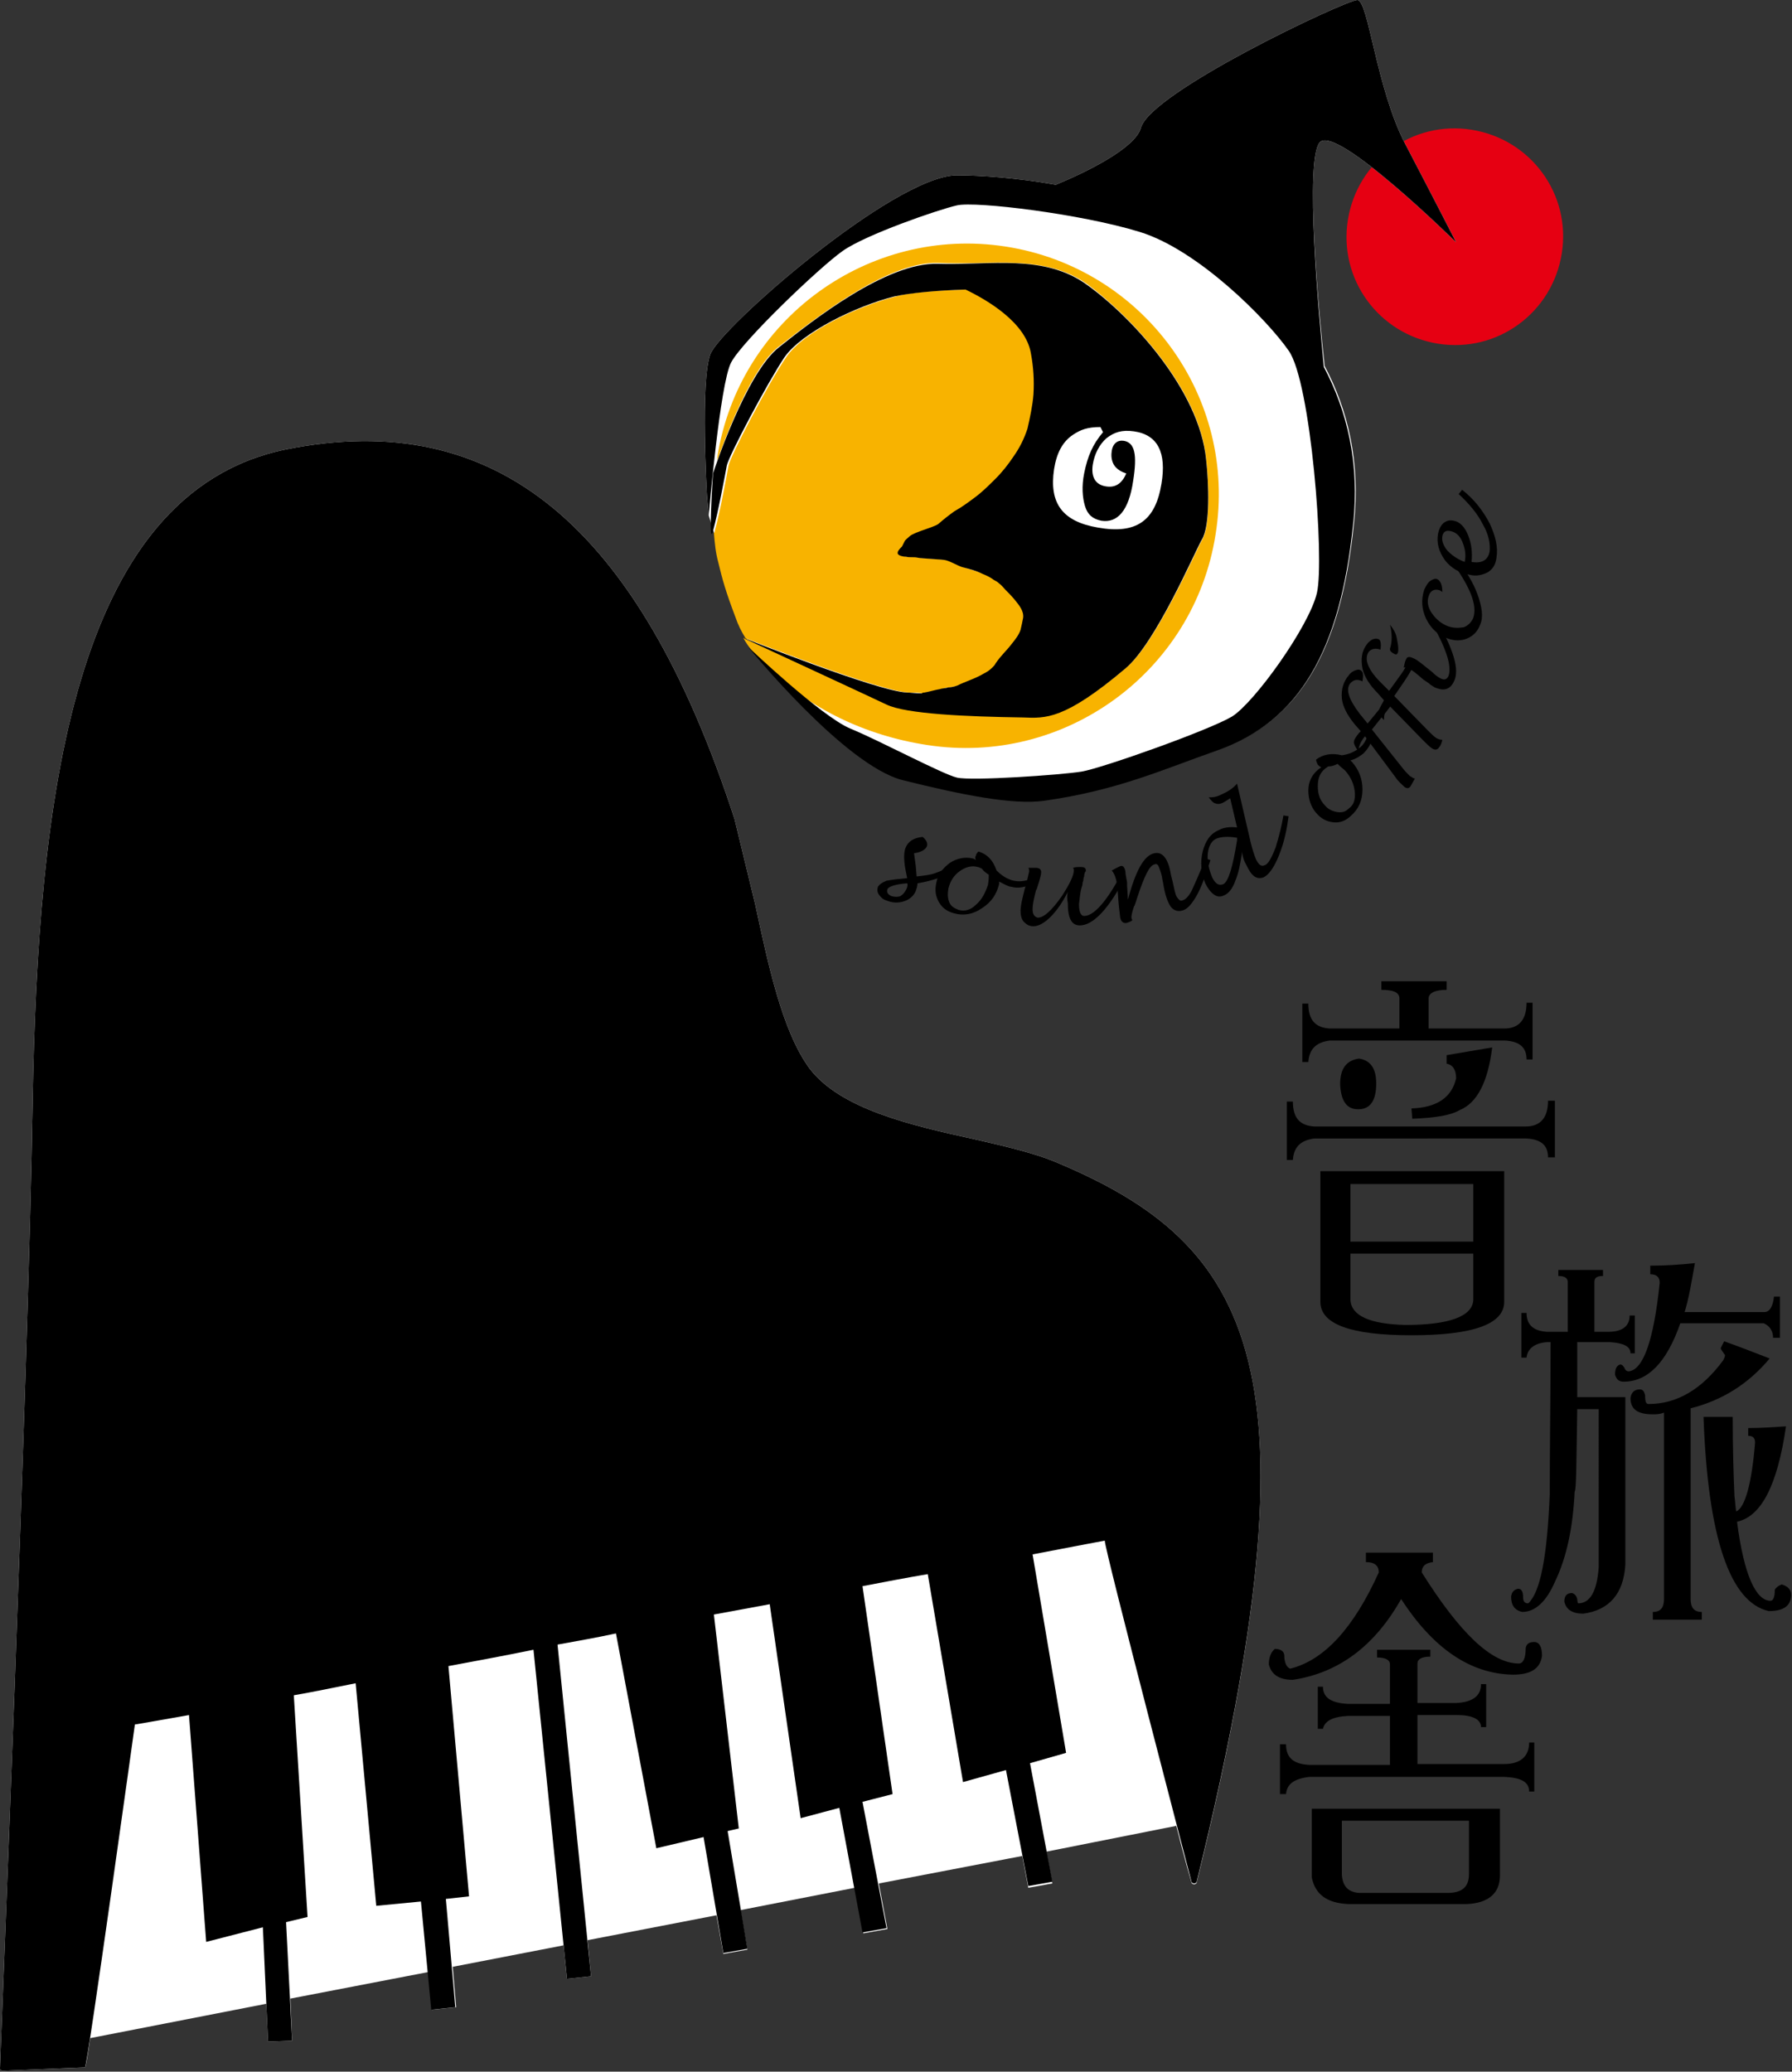 <?xml version="1.0" encoding="utf-8"?>
<!-- Generator: Adobe Illustrator 24.0.2, SVG Export Plug-In . SVG Version: 6.00 Build 0)  -->
<svg version="1.1" id="レイヤー_1" xmlns="http://www.w3.org/2000/svg" xmlns:xlink="http://www.w3.org/1999/xlink" x="0px"
	 y="0px" width="208.6px" height="241.1px" viewBox="0 0 208.6 241.1" style="enable-background:new 0 0 208.6 241.1;"
	 xml:space="preserve">
<rect x="0" y="0" width="208.6" height="241.1" fill="#333333" stroke="none"/>
<style type="text/css">
	.st0{fill:#E60012;}
	.st1{fill:#FFFFFF;}
	.st2{fill:#F8B300;}
	.st3{fill-rule:evenodd;clip-rule:evenodd;fill:#FFFFFF;}
	.st4{fill-rule:evenodd;clip-rule:evenodd;}
</style>
<g>
	<path class="st0" d="M181.8,29.5c-1.1,6.9-7.5,11.6-14.4,10.5c-6.9-1.1-11.6-7.5-10.5-14.4c1.1-6.9,7.5-11.6,14.4-10.5
		C178.2,16.2,182.9,22.6,181.8,29.5z"/>
	<path class="st1" d="M153.6,16.6c1.8-2.3,15.9,11.6,15.9,11.6s-2.5-4.9-5.9-11.4c-3.4-6.5-4.3-16.8-5.6-16.8
		c-1.3,0-24.1,10.7-25.2,14.9c-0.7,2.4-6.5,5.2-9.9,6.6c-4.5-0.8-8.7-1.1-11.6-1.1c-7.4,0.2-27.4,17.7-28.6,20.8
		c-1.2,3.1-0.4,16.5-0.4,16.5l0.2,2.3l4.6,14.9c0,0,11.3,14.1,18.1,15.8c6.8,1.7,12.8,2.9,16.4,2.4c8.6-1.2,14-3.7,20.3-5.9
		c9.5-3.4,14.2-11.6,15.7-26.2c0.8-7.2-0.7-13.3-3.4-18.4C153.5,36.4,151.9,18.8,153.6,16.6z"/>
	<g>
		<path class="st2" d="M117.1,28.7c-16-2.5-31.1,8.5-33.6,24.5c0,0.2,0,0.4-0.1,0.6c1.1-3,4.1-11.1,7.3-13.5
			c3.9-3,12.5-9.9,18.5-9.7c6,0.3,12.4-1.1,17.4,2.5c5,3.7,13,12.1,13.8,20.3c0.3,2.6,0.5,7.7-0.4,9.3c-0.9,1.6-5.4,12.1-8.9,15
			c-7.1,6-9.3,5.8-11.9,5.7c-6.6-0.1-13.5-0.4-15.9-1.5c-2.1-1-14.8-6.8-16.8-7.7c0.6,1.1,1.5,2.2,2.8,3.4c4.8,4.8,11.4,8,18.6,9.1
			c16,2.5,31.1-8.5,33.6-24.5C144.1,46.2,133.1,31.2,117.1,28.7z"/>
		<path class="st2" d="M105.8,80.6c0.5,0,1.1,0,1.7,0.1c0.1,0,0.2,0,0.3-0.1c0.6-0.1,1.2-0.3,1.8-0.4c0.3-0.1,0.6-0.2,1-0.2
			c0.3-0.1,0.7-0.1,1-0.2c1-0.5,2.2-0.7,3.1-1.4c0.4-0.2,0.7-0.4,1-0.7c0.2-0.2,0.3-0.3,0.4-0.5c0.5-0.8,1.3-1.5,1.9-2.3
			c0.4-0.5,0.8-1,1-1.6c0.1-0.4,0.2-0.9,0.3-1.4c0.1-0.7-0.5-1.4-0.9-2c-0.3-0.4-0.8-0.8-1.2-1.3c-0.2-0.2-0.4-0.5-0.7-0.7
			c-0.2-0.2-0.4-0.2-0.6-0.4c-0.4-0.3-0.8-0.5-1.3-0.7c-0.8-0.3-1.6-0.5-2.4-0.8c-0.7-0.2-1.3-0.6-1.9-0.8c-0.3-0.1-2.8-0.2-3.3-0.3
			c-0.4-0.1-0.9-0.1-1.3-0.1c-0.3,0-1.1-0.1-1-0.5c0-0.3,0.4-0.5,0.5-0.7c0.1-0.2,0.2-0.4,0.3-0.6c0.1-0.3,0.4-0.5,0.6-0.6
			c0.6-0.4,2.7-0.9,3.3-1.4c0.8-0.5,1.2-0.9,1.9-1.5c0.8-0.6,1.7-1.1,2.5-1.7c0.8-0.6,1.6-1.4,2.3-2.1c0.8-0.8,1.5-1.7,2.1-2.6
			c0.6-1,1.2-2.1,1.6-3.2c0.4-1.3,0.7-2.6,0.7-4c0.1-1.6-0.1-3.2-0.3-4.8c-0.6-3.5-4.9-6.1-7.6-7.4c-3.4,0.1-6.6,0.3-8.3,0.8
			c-4.4,1.1-10.8,4.1-12.8,7.1c-2,2.9-6.5,11.5-6.7,12.6c-0.2,1.1-1,5.5-1.6,7.6c0,0.1,0,0.2-0.1,0.2c0.1,1.2,0.2,2.3,0.5,3.4
			c0.5,2.1,0.9,3.5,2,6.4c0.3,0.9,0.7,1.7,1.2,2.5C88.7,75,102.6,80.5,105.8,80.6z"/>
	</g>
	<path d="M140.4,53.5c-0.8-8.2-8.8-16.7-13.8-20.3c-5-3.7-11.4-2.3-17.4-2.5c-6-0.2-14.6,6.6-18.5,9.7c-3.9,3-7.7,14.7-7.7,14.7
		s-0.6,8.9,0,6.7c0.6-2.2,1.4-6.5,1.6-7.6c0.2-1.1,4.7-9.6,6.7-12.6c2-2.9,8.4-6,12.8-7.1c1.8-0.4,4.9-0.7,8.3-0.8
		c2.7,1.3,7,3.9,7.6,7.4c0.3,1.6,0.4,3.2,0.3,4.8c-0.1,1.3-0.4,2.7-0.7,4c-0.4,1.2-0.9,2.2-1.6,3.2c-0.6,0.9-1.3,1.8-2.1,2.6
		c-0.7,0.7-1.5,1.5-2.3,2.1c-0.8,0.6-1.6,1.2-2.5,1.7c-0.7,0.5-1.2,0.9-1.9,1.5c-0.6,0.4-2.7,0.9-3.3,1.4c-0.2,0.2-0.5,0.4-0.6,0.6
		c-0.1,0.2-0.2,0.4-0.3,0.6c-0.2,0.2-0.5,0.5-0.5,0.7c-0.1,0.4,0.8,0.5,1,0.5c0.4,0.1,0.9,0,1.3,0.1c0.4,0.1,3,0.2,3.3,0.3
		c0.7,0.2,1.3,0.6,1.9,0.8c0.8,0.2,1.6,0.4,2.4,0.8c0.5,0.2,0.9,0.4,1.3,0.7c0.2,0.1,0.4,0.2,0.6,0.4c0.3,0.2,0.5,0.5,0.7,0.7
		c0.4,0.4,0.8,0.8,1.2,1.3c0.4,0.5,1,1.2,0.9,2c-0.1,0.5-0.2,1-0.3,1.4c-0.2,0.6-0.6,1.1-1,1.6c-0.6,0.8-1.3,1.4-1.9,2.3
		c-0.1,0.2-0.2,0.3-0.4,0.5c-0.3,0.3-0.6,0.5-1,0.7c-1,0.6-2.1,0.9-3.1,1.4c-0.3,0.1-0.7,0.2-1,0.2c-0.3,0.1-0.7,0.1-1,0.2
		c-0.6,0.1-1.2,0.3-1.8,0.4c-0.1,0-0.2,0-0.3,0.1c-0.7,0-1.3-0.1-1.7-0.1c-3.4-0.1-19.4-6.5-19.4-6.5s14.7,6.8,17,7.9
		c2.3,1.1,9.3,1.4,15.9,1.5c2.6,0.1,4.8,0.3,11.9-5.7c3.5-2.9,8-13.4,8.9-15C140.9,61.2,140.7,56.2,140.4,53.5z"/>
	<path d="M153.6,16.6c1.8-2.3,15.9,11.6,15.9,11.6s-2.5-4.9-5.9-11.4c-3.4-6.5-4.3-16.8-5.6-16.8c-1.3,0-24.1,10.7-25.2,14.9
		c-0.7,2.4-6.5,5.2-9.9,6.6c-4.5-0.8-8.7-1.1-11.6-1.1c-7.4,0.2-27.4,17.7-28.6,20.8c-1.2,3.1-0.4,16.5-0.4,16.5l0.2,2.3
		c0,0,1.3-15.3,2.6-17.8c1.3-2.5,10.3-11.1,13-13c2.7-1.9,11.1-4.8,13.3-5.3c2.2-0.5,14.5,1,21.3,3.1c6.8,2.1,14.8,10.2,17.3,13.8
		c2.6,3.6,4.2,24.3,3.3,28.2c-0.9,3.9-7.3,12.8-9.9,14.4c-2.7,1.6-15.1,6-17.5,6.4c-2.5,0.4-12.8,1.1-14.5,0.7
		c-1.7-0.4-9-4.3-12.4-5.7c-3.4-1.4-11.9-9.5-11.9-9.5s11.2,13.8,18,15.5c6.8,1.7,12.8,2.9,16.4,2.4c8.6-1.2,14-3.7,20.3-5.9
		c9.5-3.4,14.2-11.6,15.7-26.2c0.8-7.2-0.7-13.3-3.4-18.4C153.5,36.4,151.9,18.8,153.6,16.6z"/>
	<path class="st3" d="M122.8,135.2c-2.4-1-5.8-1.8-9.3-2.6c-7.3-1.6-15.7-3.5-19.3-8.3c-3.2-4.4-4.8-12.2-6.3-19.1l-2.4-9.9
		C74.3,61,57.7,47.4,33.3,52.3C8.3,57.4,4.4,93.6,3.8,128.2C3.3,160,0,239.9,0,240.7c0,0.1,0,0.2,0.1,0.2c0.1,0.1,0.1,0.1,0.2,0.1
		l9.6-0.4c0.1-0.1,0.3-1.3,0.6-3.4l0,0l20.5-4l0.2,4.4l2.8-0.1l-0.2-4.9l16.1-3.1l0.4,4.4l2.8-0.3l-0.4-4.7l12.9-2.5l0.4,3.9
		l2.8-0.3l-0.4-4.2l15-2.9l0.8,4.5l2.8-0.5l-0.8-4.6l13.3-2.6l1,5.3l2.8-0.5l-1-5.3L119,216l0.7,3.7l2.8-0.5l-0.7-3.7l15.1-3l0-0.1
		c1,4,1.8,6.7,1.8,6.7c0,0.1,0.2,0.2,0.3,0.2c0.1,0,0.3-0.1,0.3-0.2C154,159.4,146.1,144.9,122.8,135.2z M120.1,181.1L120.1,181.1
		c5.2-1,8.4-1.6,8.4-1.6c0,0,0,0,0,0L120.1,181.1z"/>
	<path class="st4" d="M122.8,135.2c-2.4-1-5.8-1.8-9.3-2.6c-7.3-1.6-15.7-3.5-19.3-8.3c-3.2-4.4-4.8-12.2-6.3-19.1l-2.4-9.9
		C74.3,61,57.7,47.4,33.3,52.3C8.3,57.4,4.4,93.6,3.8,128.2C3.3,160,0,239.9,0,240.7c0,0.1,0,0.2,0.1,0.2c0.1,0.1,0.1,0.1,0.2,0.1
		l9.6-0.4c0.3-0.3,5.8-39.9,5.8-39.9c0,0,2.4-0.4,6.3-1.1l2,26.4l6.6-1.7l0.6,13.3l2.8-0.1l-0.7-13.8l2.5-0.6l-1.6-25.8
		c2.3-0.4,4.7-0.9,7.2-1.4l2.4,25.9l5.2-0.5l1.2,12.6l2.8-0.3L51.9,221l2.7-0.3l-2.4-26.8c3.2-0.6,6.5-1.2,9.9-1.9l3.9,38.3l2.8-0.3
		l-3.9-38.6c2.2-0.4,4.5-0.8,6.8-1.3l4.7,25l5.5-1.3l2.3,13.5l2.8-0.5l-2.3-13.7l1.3-0.3l-2.9-24.9c2.2-0.4,4.3-0.8,6.5-1.2
		l3.6,24.9l4.5-1.2l2.7,14.5l2.8-0.5l-2.8-14.7l3.5-0.9l-3.5-24.2c2.6-0.5,5.2-1,7.6-1.4l4.1,24.2l5-1.4l2.6,13.5l2.8-0.5l-2.6-13.8
		l4.2-1.2l-3.9-23.1c5.2-1,8.4-1.6,8.4-1.6c0,0,0,0,0,0c0,1.1,10.1,39.7,10.1,39.7c0,0.1,0.2,0.2,0.3,0.2c0.1,0,0.3-0.1,0.3-0.2
		C154,159.4,146.1,144.9,122.8,135.2z"/>
	<path d="M111.4,101.2l-0.4-0.5c-0.9,0.4-1.5,0.7-2.1,0.9c-0.5,0.2-1.2,0.3-2.2,0.4l-0.1-1.2l-0.2-1.5c0.8-0.1,1.3-0.4,1.5-0.8
		c0.1-0.3,0-0.7-0.5-1.1c-1,0.1-1.7,0.5-2,1.3c-0.2,0.5-0.2,1.4,0,2.5l0.2,1c-1.1,0.1-1.9,0.2-2.4,0.3c-0.5,0.2-0.8,0.4-1,0.7
		c-0.1,0.3-0.1,0.6,0.1,0.9c0.2,0.3,0.5,0.6,0.9,0.7c0.7,0.3,1.4,0.3,2,0.1c0.7-0.2,1.2-0.7,1.4-1.2c0.1-0.3,0.2-0.6,0.2-0.9
		C108.6,102.5,110,102,111.4,101.2z M105.5,103.5c-0.2,0.4-0.4,0.6-0.7,0.8c-0.3,0.1-0.6,0.1-1,0c-0.5-0.2-0.6-0.5-0.5-0.8
		c0.1-0.3,0.9-0.6,2.3-0.7C105.7,103,105.6,103.3,105.5,103.5z"/>
	<path d="M116.3,102.6c0,0.1,0,0.2,0,0.3c-0.3,1.2-0.9,2.1-2,2.8c-1,0.7-2.1,0.9-3.2,0.6c-0.8-0.2-1.4-0.6-1.8-1.3
		c-0.4-0.7-0.5-1.4-0.3-2.3c0.2-1,0.8-1.7,1.6-2.3c0.8-0.5,1.7-0.7,2.6-0.5c0.1,0,0.3,0.1,0.4,0.2c-0.1-0.2-0.1-0.4,0-0.5
		c0-0.2,0.2-0.4,0.3-0.5c1,0.3,1.7,1,2.1,2.2c0.6,0.6,1.2,1,2,1.2c0.5,0.1,1,0.1,1.7-0.1l0.2,0.6c-0.8,0.3-1.5,0.4-2.2,0.2
		C117.4,103.2,116.9,102.9,116.3,102.6z M115.1,101.8c-0.3-0.2-0.6-0.4-0.8-0.7c-0.2-0.1-0.4-0.2-0.5-0.2c-0.7-0.2-1.4,0-2.1,0.5
		c-0.7,0.5-1.1,1.2-1.3,2c-0.1,0.6-0.1,1.1,0.1,1.6c0.2,0.5,0.6,0.7,1.1,0.9c0.7,0.2,1.4,0,2-0.6c0.7-0.6,1.1-1.4,1.4-2.3
		C115.1,102.4,115.1,102.1,115.1,101.8z"/>
	<path d="M124.3,103.8c-0.6,1.2-1.3,2.2-2,2.9c-0.7,0.7-1.4,1.1-2,1.1c-0.5,0-0.8-0.2-1.1-0.5c-0.3-0.3-0.4-0.8-0.4-1.3
		c0-0.7,0.3-1.9,0.8-3.7c0.1-0.5,0.2-0.8,0.2-0.9c0-0.1,0-0.3-0.1-0.4l0.9,0c0.4,0,0.6,0.2,0.6,0.5c0,0.2-0.1,0.7-0.4,1.6
		c-0.1,0.3-0.1,0.4-0.2,0.5l-0.1,0.4c-0.2,0.8-0.3,1.4-0.3,1.8c0,0.6,0.2,0.9,0.6,1c0.7,0,1.6-0.8,2.8-2.5c0.9-1.4,1.4-2.4,1.4-3
		c0-0.1,0-0.2-0.1-0.3c0.3-0.1,0.6-0.1,0.9-0.1c0.4,0,0.6,0.1,0.6,0.4c0,0.1,0,0.1-0.1,0.2c0,0.1-0.1,0.2-0.1,0.5
		c0,0-0.1,0.2-0.1,0.5c-0.1,0.2-0.1,0.4-0.1,0.5l-0.1,0.3c-0.2,0.7-0.2,1.3-0.3,1.9c0,0.9,0.2,1.4,0.6,1.4c1,0,2.3-1.3,3.9-4.1
		l0.5,0.3c-1.8,3.3-3.5,4.9-4.9,4.9c-1,0-1.4-0.9-1.4-2.6C124.2,104.6,124.2,104.2,124.3,103.8z"/>
	<path d="M131.3,104.7c0.9-3.4,1.9-5.2,3.1-5.4c0.9-0.2,1.6,0.6,1.9,2.5l0.2,0.8c0.2,0.9,0.3,1.5,0.5,1.8c0.2,0.3,0.4,0.5,0.6,0.4
		c0.4-0.1,0.7-0.4,1.1-1.1c0.3-0.7,0.9-1.9,1.6-3.8l0.6,0.2c-0.6,1.9-1.1,3.3-1.7,4.3c-0.6,1-1.1,1.5-1.7,1.6
		c-0.5,0.1-1-0.1-1.3-0.6c-0.3-0.5-0.6-1.3-0.8-2.6l-0.1-0.5c-0.1-0.7-0.3-1.1-0.4-1.4c-0.1-0.3-0.3-0.4-0.5-0.3
		c-0.6,0.1-1.2,1.4-2,3.8c-0.2,0.6-0.3,1-0.4,1.1c-0.2,0.6-0.3,1-0.3,1.3c0,0.1,0.1,0.2,0.1,0.3c-0.2,0.2-0.4,0.2-0.6,0.3
		c-0.4,0.1-0.7-0.1-0.8-0.6c0-0.1-0.1-0.7-0.2-1.8l-0.1-1.4c-0.1-0.6-0.1-1-0.2-1.3c-0.1-0.4-0.3-0.8-0.5-1c0.1,0,0.2-0.1,0.4-0.2
		c0.2-0.1,0.4-0.2,0.6-0.3c0.3-0.1,0.5,0.1,0.6,0.6c0,0.3,0.1,0.7,0.2,1.3c0,0.1,0,0.3,0,0.4L131.3,104.7z"/>
	<path d="M144,97.8c-0.5,3.1-1,4.8-1.6,5.1c-0.5,0.2-0.9,0-1.3-0.8c-0.4-1-0.6-1.9-0.5-2.8c0.1-0.9,0.5-1.5,1-1.7
		c0.5-0.2,1.3-0.3,2.4-0.1C144,97.6,144,97.7,144,97.8z M145.1,100.7c0.6,1.3,1.2,1.7,2,1.4c0.6-0.3,1.2-1.1,1.8-2.6
		c0.6-1.5,0.9-3,1.1-4.5l-0.6-0.1c-0.2,1.2-0.5,2.4-0.9,3.7c-0.5,1.3-0.9,2-1.3,2.1c-0.4,0.2-0.7-0.1-1-0.7
		c-0.2-0.5-0.4-1.1-0.6-1.9l-1.6-6.9c-0.5,0.6-1.2,1-1.9,1.3c-0.6,0.3-1,0.3-1.4,0.3c0.3,0.4,0.6,0.7,0.8,0.7
		c0.2,0.1,0.5,0.1,0.9-0.1c0.2-0.1,0.5-0.3,0.8-0.5l0.8,3.4c-0.8-0.1-1.6,0-2.1,0.3c-1,0.4-1.6,1.3-1.9,2.5
		c-0.3,1.2-0.2,2.5,0.3,3.7c0.3,0.6,0.6,1,1,1.3c0.4,0.3,0.8,0.3,1.2,0.1c0.5-0.2,1-0.8,1.3-1.7c0.4-0.9,0.6-2.1,0.8-3.4
		C144.6,99.6,144.8,100.2,145.1,100.7z"/>
	<path d="M156.6,89.7c0.7,0.8,1,1.6,1.1,2.4c0.1,0.9-0.1,1.6-0.7,2c-0.4,0.4-0.8,0.5-1.4,0.4c-0.5-0.1-1-0.3-1.4-0.8
		c-0.6-0.6-0.8-1.4-0.8-2.2c0-0.8,0.2-1.5,0.8-2c0.1-0.1,0.3-0.2,0.4-0.3c0.4,0,0.7-0.1,1.1-0.3C156.1,89.3,156.4,89.5,156.6,89.7z
		 M158.7,87.7c0.5-0.5,0.9-1.1,1.1-1.9l-0.6-0.2c-0.2,0.6-0.5,1.1-0.9,1.4c-0.6,0.5-1.3,0.8-2.1,0.9c-1.2-0.3-2.2-0.1-3,0.5
		c0,0.2,0.1,0.4,0.2,0.6c0.1,0.1,0.2,0.2,0.4,0.3c-0.1,0.1-0.3,0.2-0.4,0.3c-0.7,0.6-1.1,1.4-1.1,2.4c0,1,0.3,1.9,0.9,2.6
		c0.6,0.7,1.2,1,2,1.1c0.8,0.1,1.5-0.2,2.1-0.8c0.8-0.7,1.3-1.7,1.3-3c0-1.2-0.4-2.3-1.2-3.2c-0.1-0.1-0.1-0.1-0.2-0.2
		C157.9,88.3,158.3,88,158.7,87.7z"/>
	<path d="M162.4,90.4c0.4,0.6,0.8,0.9,1,1.1c0.3,0.3,0.6,0.3,0.8,0c0.1-0.2,0.3-0.5,0.5-0.9c-0.2,0-0.4-0.2-0.6-0.3
		c-0.3-0.3-0.6-0.6-0.9-1l-3.5-4.4l1.2-1.5c0.7-0.8,1.1-1.4,1.2-1.6c0.1-0.3,0-0.6-0.2-1.1c-0.2,0.4-0.7,1-1.3,1.8l-1.4,1.7
		l-0.9-1.1c-1.3-1.7-1.7-2.9-1.1-3.6c0.4-0.4,0.8-0.5,1.4-0.2c0.1-0.6,0.1-1-0.1-1.2c-0.2-0.2-0.4-0.2-0.7-0.1
		c-0.3,0.1-0.6,0.3-0.8,0.6c-0.6,0.7-0.9,1.6-0.8,2.7c0.1,0.9,0.6,1.9,1.5,3l0.7,0.8l-0.2,0.2c-0.4,0.5-0.6,0.8-0.6,1.1
		c0,0.2,0.2,0.6,0.5,1c0.1-0.6,0.3-1.1,0.7-1.6l0.1-0.1L162.4,90.4z"/>
	<path d="M161.7,82.1l-0.1,0.1c-0.4,0.5-0.5,1.1-0.5,1.6c-0.4-0.4-0.6-0.7-0.6-1c0-0.2,0.2-0.6,0.5-1.1l0.1-0.2l-0.7-0.8
		c-1-1-1.6-2-1.8-2.9c-0.2-1.1-0.1-2,0.5-2.8c0.2-0.3,0.5-0.5,0.7-0.6c0.3-0.1,0.5-0.1,0.7,0c0.2,0.1,0.3,0.5,0.2,1.2
		c-0.6-0.2-1.1-0.1-1.4,0.3c-0.5,0.8-0.1,2,1.4,3.5l1,1l1.3-1.8c0.6-0.8,0.9-1.5,1.1-1.9c0.3,0.4,0.4,0.8,0.3,1
		c-0.1,0.3-0.4,0.8-1,1.7l-1.1,1.6l3.9,4c0.4,0.4,0.7,0.7,1,0.9c0.2,0.1,0.4,0.2,0.7,0.2c-0.1,0.4-0.2,0.7-0.4,0.9
		c-0.2,0.3-0.5,0.3-0.8,0.1c-0.3-0.2-0.6-0.5-1.1-1L161.7,82.1z"/>
	<path d="M166.6,72.4c0.8,1.4,1.4,2.6,1.8,3.8c0.4,1.2,0.4,2,0.2,2.5c-0.2,0.4-0.5,0.5-1,0.2c-0.2-0.1-0.5-0.3-0.9-0.7l-1-0.8
		c-0.5-0.4-0.9-0.7-1.2-0.8c-0.4-0.2-0.7-0.2-0.8,0.1c-0.1,0.1-0.2,0.5-0.3,1c0.2-0.1,0.4,0,0.6,0.1c0.4,0.2,0.9,0.6,1.7,1.3
		l0.6,0.4c0.3,0.3,0.6,0.4,0.7,0.5c0.5,0.2,0.9,0.3,1.3,0.2c0.4-0.1,0.7-0.4,0.9-0.8c0.4-0.7,0.4-1.7,0-3c-0.4-1.3-1.1-2.8-2.1-4.4
		L166.6,72.4z M162.3,76.1c0.2,0.1,0.3,0.1,0.4-0.1c0.1-0.2,0.1-0.8-0.1-1.7c-0.1-0.6-0.4-1.1-0.8-1.6c0.1,0.4,0.2,0.9,0.2,1.5
		c0,0.6-0.1,1-0.2,1.3l0,0.1C161.8,75.8,162.1,76,162.3,76.1z"/>
	<path d="M169.3,64.8c1.3,1.5,2.2,3,2.7,4.4c0.5,1.4,0.7,2.6,0.3,3.5c-0.3,0.8-0.8,1.3-1.5,1.6c-0.7,0.3-1.5,0.3-2.3,0
		c-1.1-0.4-1.9-1.1-2.5-2.3c-0.5-1.1-0.6-2.2-0.2-3.4c0.2-0.4,0.4-0.8,0.7-1c0.3-0.2,0.6-0.3,0.8-0.2c0.4,0.2,0.6,0.7,0.6,1.5
		c-0.1-0.1-0.2-0.1-0.3-0.2c-0.6-0.2-1.1,0-1.3,0.7c-0.2,0.6-0.1,1.3,0.4,2c0.5,0.7,1.1,1.2,1.9,1.5c0.6,0.2,1.2,0.2,1.8,0.1
		c0.5-0.2,0.9-0.6,1.1-1.1c0.5-1.5-0.4-3.7-2.7-6.8L169.3,64.8z"/>
	<path d="M170.9,62.3c-0.4-1-1-1.6-1.7-1.7c-0.5-0.1-0.8,0-1.2,0.3c-0.3,0.3-0.5,0.7-0.6,1.2c-0.2,1.1,0.1,2.1,0.8,3.1
		c0.7,0.9,1.7,1.5,2.9,1.7c0.8,0.2,1.5,0,2.1-0.3c0.6-0.4,0.9-0.9,1-1.7c0.2-1.2-0.1-2.5-0.8-4c-0.8-1.5-1.8-2.8-3.2-3.9l-0.4,0.5
		c1.2,1.1,2.2,2.3,2.8,3.5c0.7,1.2,0.9,2.3,0.8,3.2c-0.2,1-0.9,1.4-2.1,1.2C171.4,64.3,171.3,63.3,170.9,62.3z M168.5,64.1
		c-0.5-0.6-0.7-1.2-0.6-1.7c0.1-0.5,0.4-0.7,0.9-0.6c0.6,0.1,1.1,0.5,1.4,1.2c0.3,0.7,0.5,1.5,0.3,2.4
		C169.7,65.1,169.1,64.7,168.5,64.1z"/>
	<path d="M181,128.1v6.6h-0.8c0-1.4-0.8-2.1-2.5-2.2H153c-1.6,0.2-2.4,1-2.5,2.5h-0.7v-6.8h0.7c0,1.9,0.8,2.8,2.5,2.9h24.6
		c1.7,0,2.6-1,2.6-3H181z M178.4,116.8v6.5h-0.7c0-1.4-0.8-2.1-2.5-2.2h-20.4c-1.6,0.2-2.4,1-2.5,2.5h-0.7v-6.8h0.7
		c0,1.9,0.8,2.8,2.5,2.9h8.1v-3.5c0-0.7-0.7-1-2.1-1v-1h7.6v1c-1.4,0-2.1,0.4-2.1,1v3.5h8.8c1.7,0,2.6-1,2.6-3H178.4z M175.1,136.3
		v15.2c0,2.6-3.6,3.9-10.8,3.9c-7.1,0-10.6-1.3-10.6-3.9v-15.2H175.1z M160.2,126.1c0,2-0.7,3-2.1,3c-1.3,0-2-0.9-2.1-2.9
		c0-1.8,0.7-2.8,2.2-3C159.5,123.4,160.2,124.3,160.2,126.1z M171.5,144.5v-6.7h-14.3v6.7H171.5z M171.5,151.3v-5.4h-14.3v5.4
		c0.1,1.8,2.2,2.8,6.4,2.9C168.7,154.2,171.4,153.2,171.5,151.3z M169.9,129.2c-1,0.6-2.8,0.9-5.5,1l-0.1-1.2c3-0.1,4.7-1.3,5.2-3.5
		c0-1-0.4-1.6-1.1-1.7v-1l5.3-0.9C173.2,126,171.9,128.4,169.9,129.2z"/>
	<path d="M190.3,153v4.5h-0.5c0-0.8-0.8-1.2-2.4-1.3h-3.8v6.4h5.6v19.5c-0.2,3.4-1.9,5.3-4.9,5.7c-1.3,0-2-0.5-2.2-1.4
		c0-0.7,0.3-1,0.9-1c0.3,0.1,0.5,0.3,0.6,0.7c0,0.3,0.1,0.5,0.1,0.5c1.4,0,2.2-1.4,2.4-4.2V164h-2.5c-0.1,6.2-0.1,9.4-0.3,9.6
		c-0.2,4.1-0.9,7.6-2.3,10.5c-1,2.3-2.3,3.5-3.8,3.5c-0.9-0.2-1.3-0.8-1.3-1.8c0.1-0.6,0.4-0.8,0.8-0.9c0.4,0,0.6,0.3,0.6,1
		c0,0.5,0.2,0.7,0.6,0.7c1.4-1.3,2.2-5.4,2.5-12.7c0-5.5,0.1-11.4,0.1-17.7h-0.4c-1.5,0.1-2.3,0.8-2.4,1.8h-0.6v-5.2h0.6
		c0,1.4,0.8,2.1,2.4,2.2h2.4v-5.8c0-0.4-0.3-0.7-1.1-0.7v-0.7h5.2v0.7c-0.7,0-1,0.2-1,0.7v5.8h1.6c1.7,0,2.5-0.7,2.5-1.9H190.3z
		 M207.1,155.7h-0.7c0-0.8-0.4-1.4-1.1-1.7h-9.7c-1.6,4.6-3.8,6.8-6.6,6.8c-0.5,0-0.8-0.2-1-0.8c0-0.7,0.2-1.1,0.6-1.2
		c0.2,0,0.3,0.1,0.5,0.4c0.1,0.3,0.3,0.4,0.5,0.4c1.7-0.2,2.9-3.6,3.6-10.3c0-0.7-0.4-1-1.1-1v-1c1.7,0,3.4-0.1,5.2-0.3
		c-0.4,2.2-0.7,4.1-1.2,5.7h9.3c0.6,0,1-0.7,1.1-1.8h0.7V155.7z M192.4,164.6c-1.8,0-2.6-0.6-2.6-1.9c0.1-0.7,0.5-1,1.1-1
		c0.3,0,0.5,0.2,0.6,0.7c0,0.7,0.1,1,0.4,1c3.3,0,6.2-1.7,8.7-5.1c0.1-0.2,0.2-0.4,0.2-0.6c-0.3-0.4-0.5-0.7-0.5-0.8l0.4-0.8
		c1.7,0.6,3.5,1.3,5.3,2c-2.5,3-5.6,4.9-9.2,5.8v22.2c0,1,0.4,1.5,1.3,1.5v0.9h-5.7v-0.9c0.9,0,1.3-0.5,1.3-1.5v-21.7
		C193.2,164.6,192.8,164.6,192.4,164.6z M201.7,164.9c0,3.8,0.1,6.9,0.2,9.2c0.1,0.7,0.1,1.2,0.2,1.8c1-0.4,1.8-3.1,2.2-8
		c0-0.6-0.3-0.8-0.8-0.8v-0.9c1.4,0,2.9-0.1,4.4-0.2c-1,6.9-2.9,10.5-5.7,11.1c0.8,6.2,2.2,9.2,3.9,9.2c0.3,0,0.5-0.4,0.5-1.3
		c0.2-0.3,0.5-0.5,0.8-0.6c0.7,0.2,1.1,0.6,1.1,1.2c0,1.3-0.9,1.9-2.6,1.9c-4.5-1-7.1-8.5-7.6-22.6H201.7z"/>
	<path d="M166.8,180.7v1.1c-0.9,0.1-1.3,0.5-1.3,1.2c4.4,7,8.1,10.6,11.3,10.6c0.5,0,0.8-0.6,0.8-1.8c0.1-0.5,0.4-0.7,1-0.7
		c0.6,0,0.9,0.6,0.9,1.6c-0.2,1.5-1.3,2.2-3.4,2.2c-5-0.1-9.3-3.1-13-8.8c-3.1,5.5-7.3,8.6-12.6,9.4c-1.6,0-2.5-0.6-2.8-1.8
		c0-0.7,0.2-1.4,0.7-1.8c0.7,0,1.1,0.3,1.1,0.8c0,0.8,0.3,1.4,0.7,1.5c4-1,7.4-4.8,10.3-11.2c0-0.8-0.5-1.2-1.5-1.2v-1.1H166.8z
		 M173,196v5h-0.6c0-0.9-1-1.4-2.8-1.4h-4.6v5.7h10.1c1.9,0,2.9-0.9,2.9-2.5h0.6v5.7h-0.6c0-1.1-0.9-1.6-2.8-1.7h-22.8
		c-1.7,0.2-2.6,0.8-2.7,2h-0.7v-5.8h0.7c0,1.6,0.9,2.3,2.7,2.4h9.4v-5.7h-4.9c-1.8,0.1-2.7,0.6-2.9,1.5h-0.6v-4.9h0.6
		c0,1.3,1,1.9,2.9,2h4.9v-4.6c0-0.5-0.5-0.8-1.5-0.8V192h6.2v0.8c-1,0-1.5,0.3-1.5,0.8v4.6h4.5c1.9-0.1,2.9-0.8,2.9-2.2H173z
		 M174.6,210.5v7.8c0,2-1.3,3.2-3.9,3.3H157c-2.5-0.1-3.9-1.1-4.3-3.1v-8H174.6z M168.5,220.3c1.7,0,2.5-0.7,2.5-2.2v-6.2h-14.8v6.3
		c0.1,1.3,0.7,2,2,2.1H168.5z"/>
	<path class="st1" d="M128.4,50.3c-1.2,1.4-1.8,2.8-2.2,4.8c-0.3,1.5-0.2,2.8,0.1,3.8c0.3,1,0.9,1.5,1.9,1.7
		c1.9,0.3,3.2-1.2,3.7-4.6c0.5-3.1,0.2-4.5-1.1-4.7c-0.7-0.1-1.3,0.3-1.4,1.3c-0.1,0.7,0.1,1.4,0.5,1.8c0.3,0.3,0.6,0.5,1.2,0.7
		c-0.5,1.2-1.3,1.7-2.4,1.5c-1.2-0.2-1.7-1.1-1.5-2.5c0.2-1.3,0.8-2.4,1.6-3.1c0.9-0.7,1.8-1,3.2-0.8c2.8,0.4,3.8,2.5,3.2,6.1
		c-0.7,4.3-2.9,5.9-7.4,5.1c-4.1-0.7-5.7-2.8-5.1-6.8c0.3-1.9,1-3.2,2.2-4c0.9-0.6,1.7-0.9,3.2-0.9L128.4,50.3z"/>
</g>
</svg>
